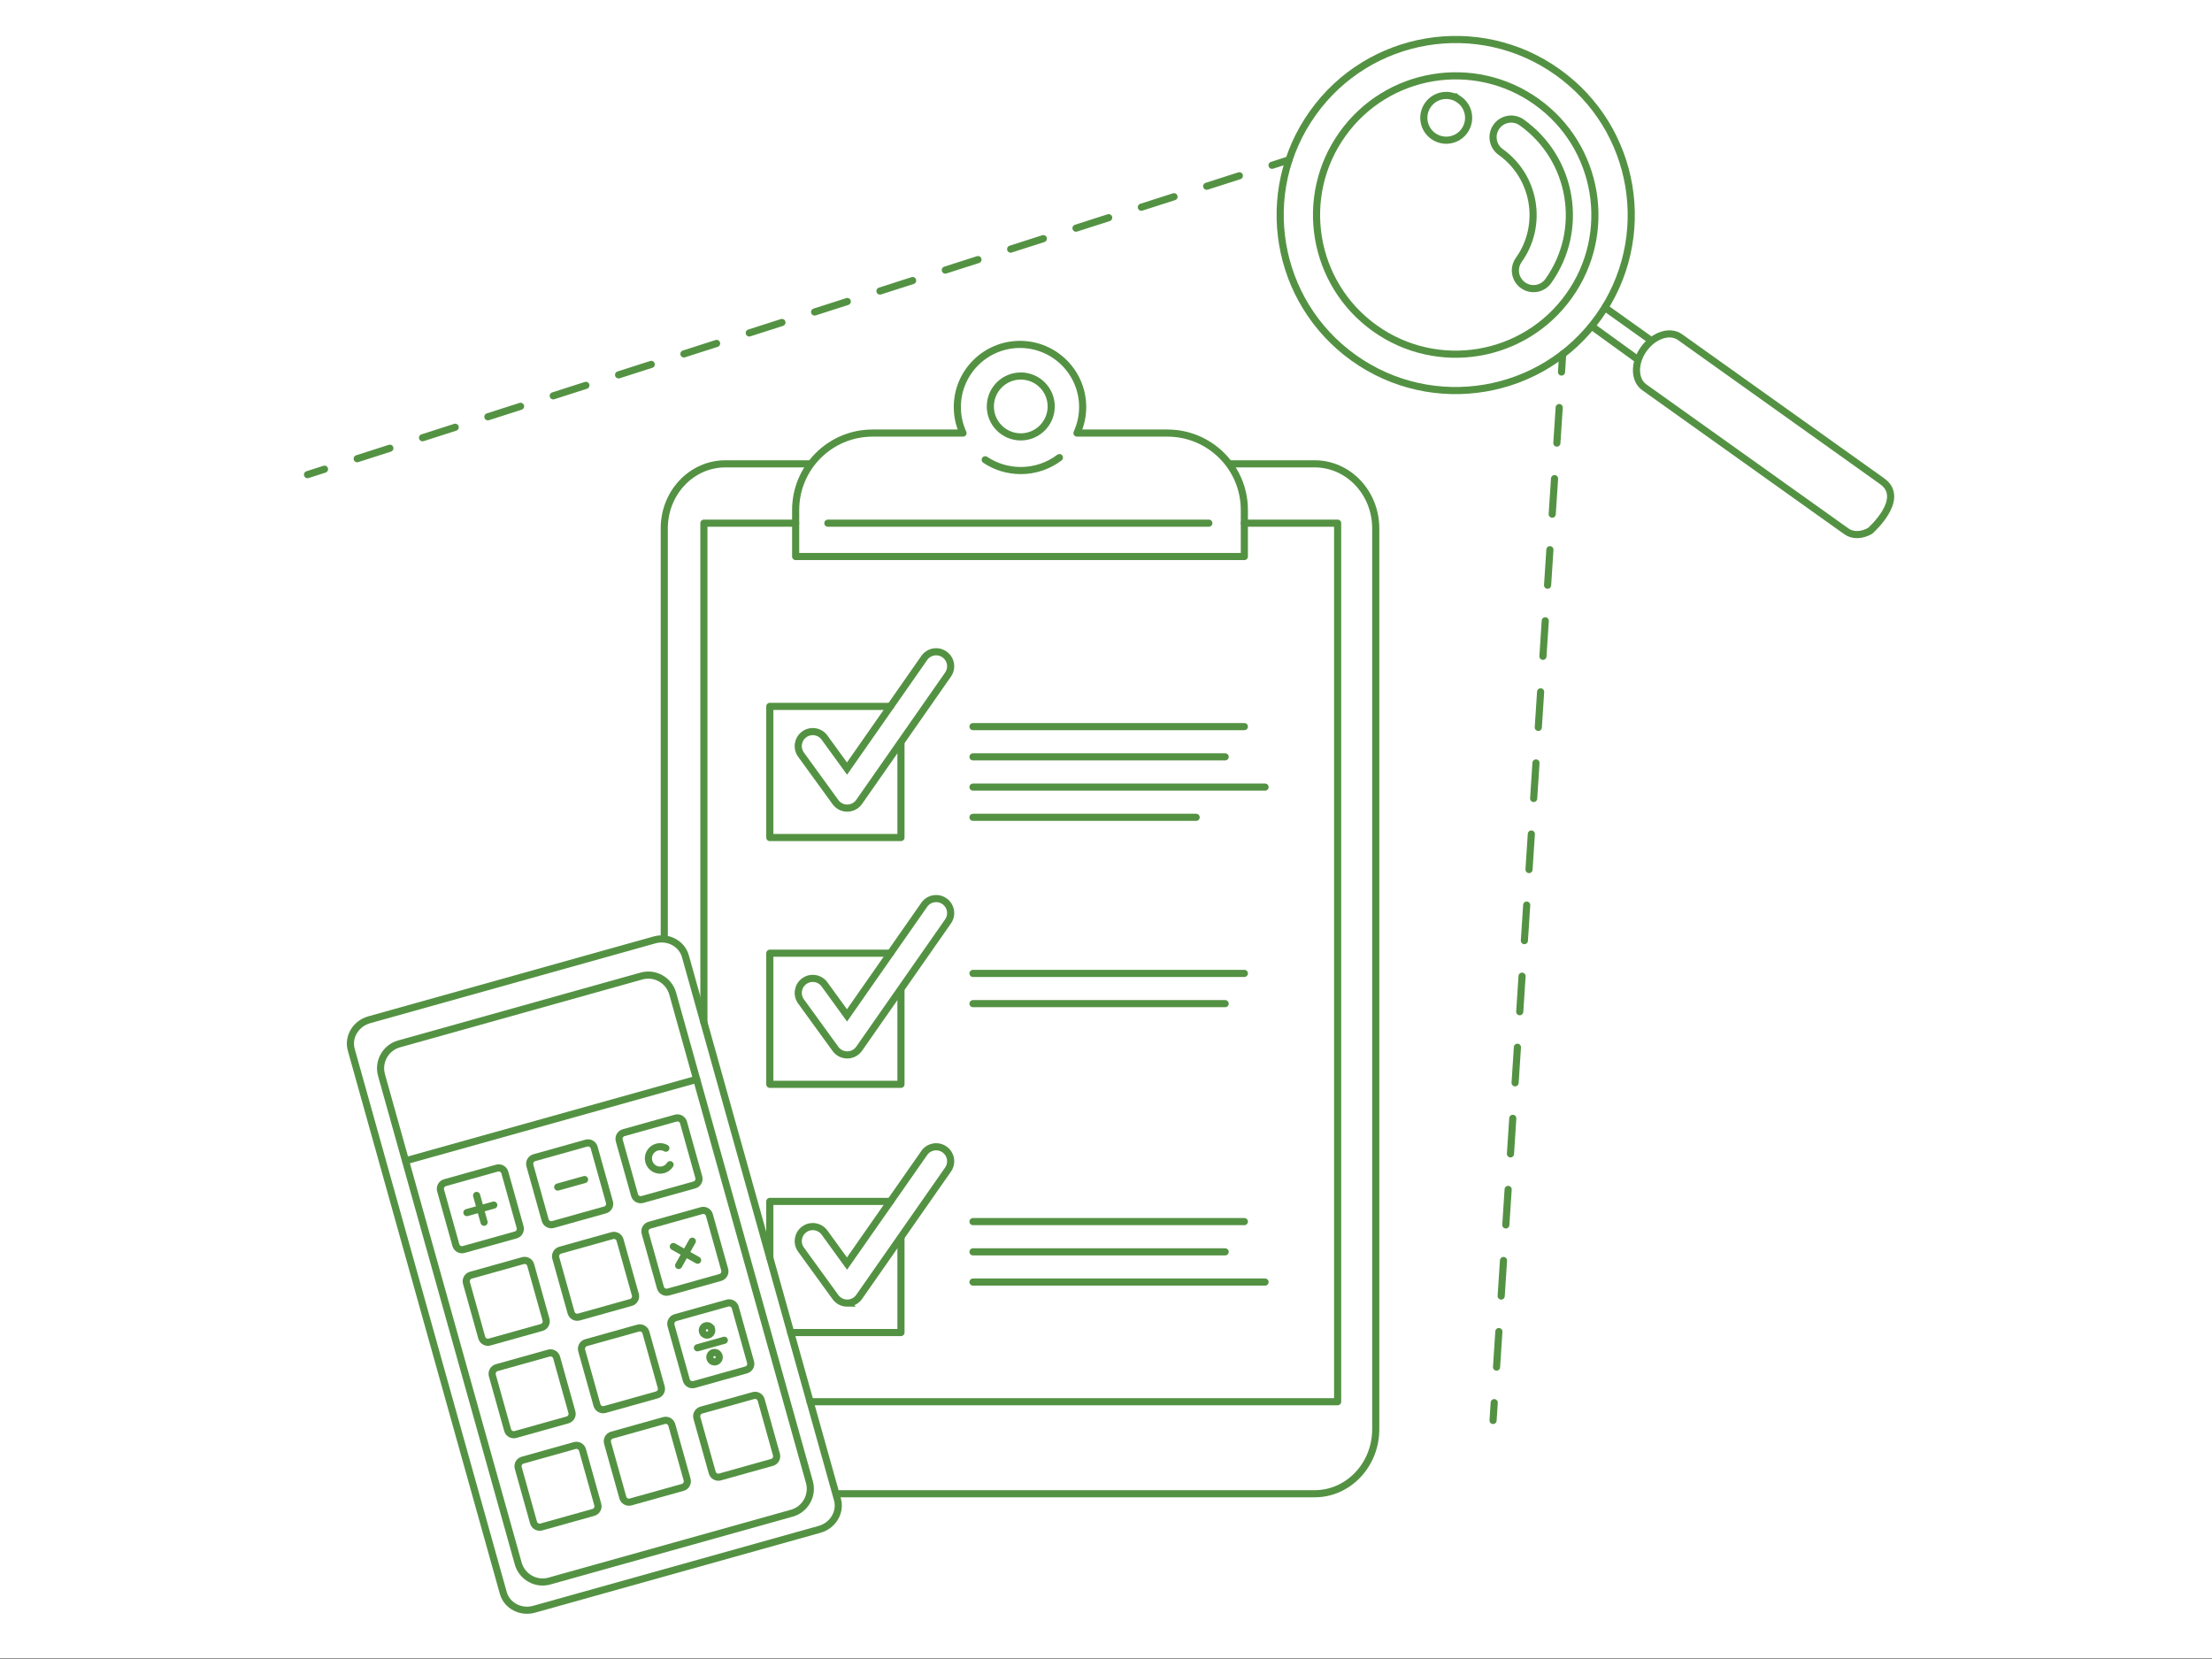 <svg enable-background="new 0 0 1240 930" viewBox="0 0 1240 930" xmlns="http://www.w3.org/2000/svg"><rect x="0" y="0" width="1240" height="930" fill="#333333" stroke="none"/><path d="m0-.27h1240v930h-1240z" fill="#fff"/><g fill="none" stroke="#549243" stroke-miterlimit="10" stroke-width="4"><g stroke-linecap="round"><path d="m469.45 840.55c1.99 7.13-2.51 14.67-10.03 16.77l-160.01 44.79c-7.51 2.1-15.28-2.01-17.27-9.13l-85.23-304.52c-2-7.12 2.51-14.67 10.03-16.78l160-44.79c7.51-2.11 15.29 2.02 17.27 9.13z"/><path d="m307.97 886.31c-7.5 2.1-15.36-2.32-17.46-9.83l-76.64-273.82c-2.11-7.52 2.32-15.37 9.82-17.47l135.93-38.05c7.51-2.1 15.37 2.32 17.48 9.83l76.63 273.82c2.11 7.51-2.32 15.37-9.83 17.47z"/><path d="m291.57 687.92c.52 1.87-.58 3.84-2.46 4.36l-29.19 8.16c-1.88.53-3.85-.58-4.36-2.44l-8.57-30.63c-.53-1.88.57-3.85 2.45-4.38l29.18-8.17c1.89-.52 3.85.58 4.38 2.47z"/><path d="m341.65 673.91c.52 1.87-.58 3.83-2.45 4.35l-29.2 8.17c-1.87.53-3.85-.57-4.38-2.44l-8.57-30.64c-.52-1.87.6-3.85 2.47-4.37l29.2-8.18c1.86-.52 3.83.59 4.35 2.47z"/><path d="m391.73 659.89c.52 1.87-.58 3.83-2.46 4.36l-29.17 8.16c-1.89.52-3.87-.58-4.38-2.44l-8.58-30.63c-.52-1.89.59-3.85 2.47-4.38l29.18-8.16c1.89-.52 3.85.58 4.38 2.46z"/><path d="m306.08 739.77c.52 1.88-.58 3.85-2.46 4.38l-29.19 8.17c-1.88.52-3.85-.58-4.37-2.47l-8.57-30.63c-.53-1.89.57-3.85 2.45-4.37l29.19-8.17c1.89-.52 3.85.58 4.37 2.45z"/><path d="m356.16 725.75c.53 1.88-.57 3.85-2.45 4.37l-29.2 8.18c-1.86.52-3.85-.58-4.38-2.46l-8.57-30.63c-.53-1.89.6-3.85 2.46-4.38l29.2-8.17c1.86-.52 3.82.58 4.35 2.46z"/><path d="m406.24 711.74c.52 1.88-.58 3.85-2.46 4.38l-29.17 8.16c-1.89.52-3.86-.58-4.39-2.46l-8.57-30.63c-.53-1.89.59-3.85 2.48-4.38l29.17-8.16c1.88-.53 3.85.58 4.37 2.46z"/><path d="m320.59 791.61c.53 1.87-.57 3.84-2.46 4.37l-29.18 8.17c-1.88.52-3.85-.58-4.38-2.46l-8.57-30.63c-.52-1.89.58-3.85 2.46-4.38l29.18-8.16c1.89-.53 3.85.57 4.38 2.45z"/><path d="m370.67 777.6c.53 1.87-.58 3.85-2.44 4.36l-29.2 8.18c-1.86.52-3.85-.58-4.38-2.46l-8.57-30.64c-.52-1.88.6-3.85 2.46-4.37l29.2-8.17c1.86-.52 3.83.58 4.35 2.46z"/><path d="m420.75 763.58c.52 1.88-.58 3.85-2.46 4.37l-29.17 8.17c-1.89.52-3.87-.58-4.39-2.45l-8.58-30.64c-.52-1.88.6-3.85 2.48-4.38l29.17-8.17c1.89-.52 3.85.58 4.38 2.47z"/><path d="m335.11 843.45c.52 1.88-.58 3.85-2.46 4.37l-29.2 8.17c-1.87.52-3.84-.59-4.36-2.46l-8.57-30.63c-.53-1.88.57-3.85 2.45-4.37l29.2-8.18c1.88-.53 3.85.59 4.37 2.47z"/><path d="m385.18 829.43c.52 1.88-.58 3.85-2.45 4.37l-29.2 8.16c-1.87.53-3.85-.57-4.38-2.45l-8.58-30.64c-.52-1.88.6-3.85 2.47-4.37l29.2-8.18c1.86-.52 3.83.58 4.36 2.47z"/><path d="m435.26 815.41c.52 1.89-.58 3.85-2.45 4.37l-29.17 8.17c-1.89.53-3.87-.58-4.38-2.46l-8.59-30.63c-.52-1.88.6-3.85 2.48-4.38l29.18-8.16c1.88-.52 3.85.58 4.37 2.46z"/><path d="m228.94 650.28 161.61-45.22"/><path d="m261.74 679.75 15.05-4.21"/><path d="m267.17 670.12 4.2 15.05"/><path d="m312.64 665.44 15.05-4.21"/><path d="m388.1 695.79-7.67 13.62"/><path d="m391.07 706.44-13.61-7.67"/><path d="m390.96 755.54 15.06-4.21"/></g><path d="m398.9 745.07c.39 1.41-.44 2.88-1.83 3.26-1.41.39-2.88-.42-3.26-1.84-.39-1.4.42-2.86 1.84-3.26 1.4-.37 2.85.44 3.25 1.84z"/><path d="m403.1 760.1c.4 1.41-.42 2.85-1.82 3.26-1.41.39-2.87-.42-3.26-1.84-.39-1.41.42-2.87 1.83-3.26 1.4-.39 2.86.44 3.25 1.84z"/><path d="m375.62 652.88c-.84 1.34-2.15 2.37-3.79 2.83-3.5.98-7.13-1.06-8.11-4.56s1.06-7.13 4.56-8.11c1.75-.48 3.53-.21 5 .61" stroke-linecap="round"/><path d="m394.59 573.09v-279.81h51.43" stroke-linecap="round" stroke-linejoin="round"/><path d="m697.56 293.28h52.29v492.49h-295.74" stroke-linecap="round" stroke-linejoin="round"/><path d="m372.37 526.43v-230.24c0-19.97 15.32-36.17 34.23-36.17h47.97" stroke-linejoin="round"/><path d="m689.01 260.02h47.97c18.9 0 34.23 16.2 34.23 36.17v505c0 19.98-15.33 36.17-34.23 36.17h-268.42" stroke-linejoin="round"/><path d="m654.43 242.77h-50.7c2.02-4.45 3.19-9.37 3.19-14.57 0-19.41-15.73-35.13-35.13-35.13s-35.13 15.72-35.13 35.13c0 5.21 1.16 10.12 3.19 14.57h-50.7c-23.82 0-43.12 19.31-43.12 43.12v26.09h251.53v-26.09c0-23.81-19.31-43.12-43.13-43.12z" stroke-linecap="round" stroke-linejoin="round"/><path d="m589.28 227.85c0 9.41-7.63 17.06-17.06 17.06-9.42 0-17.06-7.65-17.06-17.06 0-9.42 7.64-17.06 17.06-17.06s17.06 7.64 17.06 17.06z" stroke-linecap="round" stroke-linejoin="round"/><path d="m464.08 293.28h213.57" stroke-linecap="round" stroke-linejoin="round"/><path d="m593.89 256.52c-6.02 4.56-13.53 7.26-21.67 7.26-7.37 0-14.22-2.22-19.93-6.03" stroke-linecap="round" stroke-linejoin="round"/><path d="m474.94 453.02c-2.61 0-5.05-1.25-6.58-3.35l-19.32-26.63c-2.64-3.64-1.84-8.72 1.8-11.37 3.64-2.64 8.73-1.83 11.37 1.81l12.61 17.37 43.3-62c2.57-3.69 7.64-4.58 11.32-2.01 3.69 2.56 4.59 7.64 2.01 11.32l-49.83 71.37c-1.51 2.16-3.97 3.46-6.6 3.48-.04.01-.06.01-.08.01z"/><path d="m545.44 407.32h152.12" stroke-linecap="round" stroke-linejoin="round"/><path d="m545.44 424.27h141.36" stroke-linecap="round" stroke-linejoin="round"/><path d="m545.44 441.23h163.73" stroke-linecap="round" stroke-linejoin="round"/><path d="m545.44 458.17h125.09" stroke-linecap="round" stroke-linejoin="round"/><path d="m505.06 416.64v52.87h-73.52v-73.53h67.63" stroke-linecap="round" stroke-linejoin="round"/><path d="m474.94 591.37c-2.61 0-5.05-1.25-6.58-3.36l-19.32-26.63c-2.64-3.63-1.84-8.73 1.8-11.36 3.64-2.64 8.73-1.83 11.37 1.81l12.61 17.38 43.3-62.01c2.57-3.68 7.64-4.57 11.32-2.01 3.69 2.57 4.59 7.65 2.01 11.33l-49.83 71.37c-1.51 2.16-3.97 3.46-6.6 3.48-.04 0-.06 0-.08 0z"/><path d="m545.44 545.67h152.12" stroke-linecap="round" stroke-linejoin="round"/><path d="m545.44 562.62h141.36" stroke-linecap="round" stroke-linejoin="round"/><path d="m505.06 554.99v52.86h-73.52v-73.51h67.63" stroke-linecap="round" stroke-linejoin="round"/><path d="m474.94 730.5c-2.61 0-5.05-1.25-6.58-3.35l-19.32-26.63c-2.64-3.63-1.84-8.72 1.8-11.36 3.64-2.65 8.73-1.83 11.37 1.8l12.61 17.38 43.3-62c2.57-3.69 7.64-4.58 11.32-2.02 3.69 2.57 4.59 7.65 2.01 11.33l-49.83 71.37c-1.51 2.16-3.97 3.45-6.6 3.47-.04.01-.06.01-.08.01z"/><path d="m545.44 684.81h152.12" stroke-linecap="round" stroke-linejoin="round"/><path d="m545.44 701.76h141.36" stroke-linecap="round" stroke-linejoin="round"/><path d="m545.44 718.7h163.73" stroke-linecap="round" stroke-linejoin="round"/><path d="m431.54 705.11v-31.64h67.63" stroke-linecap="round" stroke-linejoin="round"/><path d="m505.06 694.12v52.87h-61.79" stroke-linecap="round" stroke-linejoin="round"/><path d="m873.16 40.42c44.26 31.54 54.56 92.98 23 137.24-31.56 44.24-92.99 54.55-137.25 23-44.24-31.56-54.54-93-22.99-137.24 31.54-44.25 92.99-54.54 137.24-23z"/><path d="m861.35 57c35.09 25.02 43.23 73.74 18.22 108.83-25.01 35.1-73.73 43.24-108.81 18.24-35.1-25.03-43.25-73.75-18.25-108.83 25.01-35.09 73.73-43.24 108.84-18.24z"/><path d="m862.09 161.51c-2.77.68-5.83.2-8.33-1.6-4.57-3.26-5.64-9.61-2.38-14.19 13.89-19.49 9.34-46.65-10.14-60.53-4.57-3.26-5.64-9.61-2.38-14.18s9.61-5.64 14.19-2.37c28.61 20.39 35.29 60.27 14.89 88.89-1.47 2.06-3.57 3.42-5.85 3.98z"/><path d="m1055.1 269.77-113.33-80.79c-5.68-4.06-14.78-1.04-20.33 6.71-5.54 7.77-5.39 17.33.28 21.39l113.34 80.79c3.65 2.61 8.68 2.32 13.29-.28 0 0 20.52-18.01 6.75-27.82z" stroke-linecap="round"/><path d="m924.73 190.28-25.3-18.04"/><path d="m918.36 201.75-26.87-19.44"/><path d="m818.01 55.82c5.65 4.03 6.96 11.86 2.94 17.52-4.03 5.64-11.87 6.95-17.51 2.92-5.66-4.02-6.96-11.86-2.94-17.5 4.03-5.66 11.87-6.95 17.51-2.94z"/><path d="m722.6 89.6-9.52 3.06" stroke-linecap="round"/><path d="m694.76 98.53-64.1 20.56" stroke-dasharray="19.235 19.235 19.235 19.235" stroke-linecap="round"/><path d="m621.5 122.03-430.43 138.05" stroke-dasharray="19.235 19.235 19.235 19.235 19.235 19.235" stroke-linecap="round"/><path d="m181.91 263.02-9.52 3.05" stroke-linecap="round"/><path d="m876 198.56-.65 9.98" stroke-linecap="round"/><path d="m874.05 228.46-4.56 69.73" stroke-dasharray="19.965 19.965 19.965 19.965" stroke-linecap="round"/><path d="m868.84 308.15-30.56 468.19" stroke-dasharray="19.965 19.965 19.965 19.965 19.965 19.965" stroke-linecap="round"/><path d="m837.63 786.3-.65 9.98" stroke-linecap="round"/></g></svg>